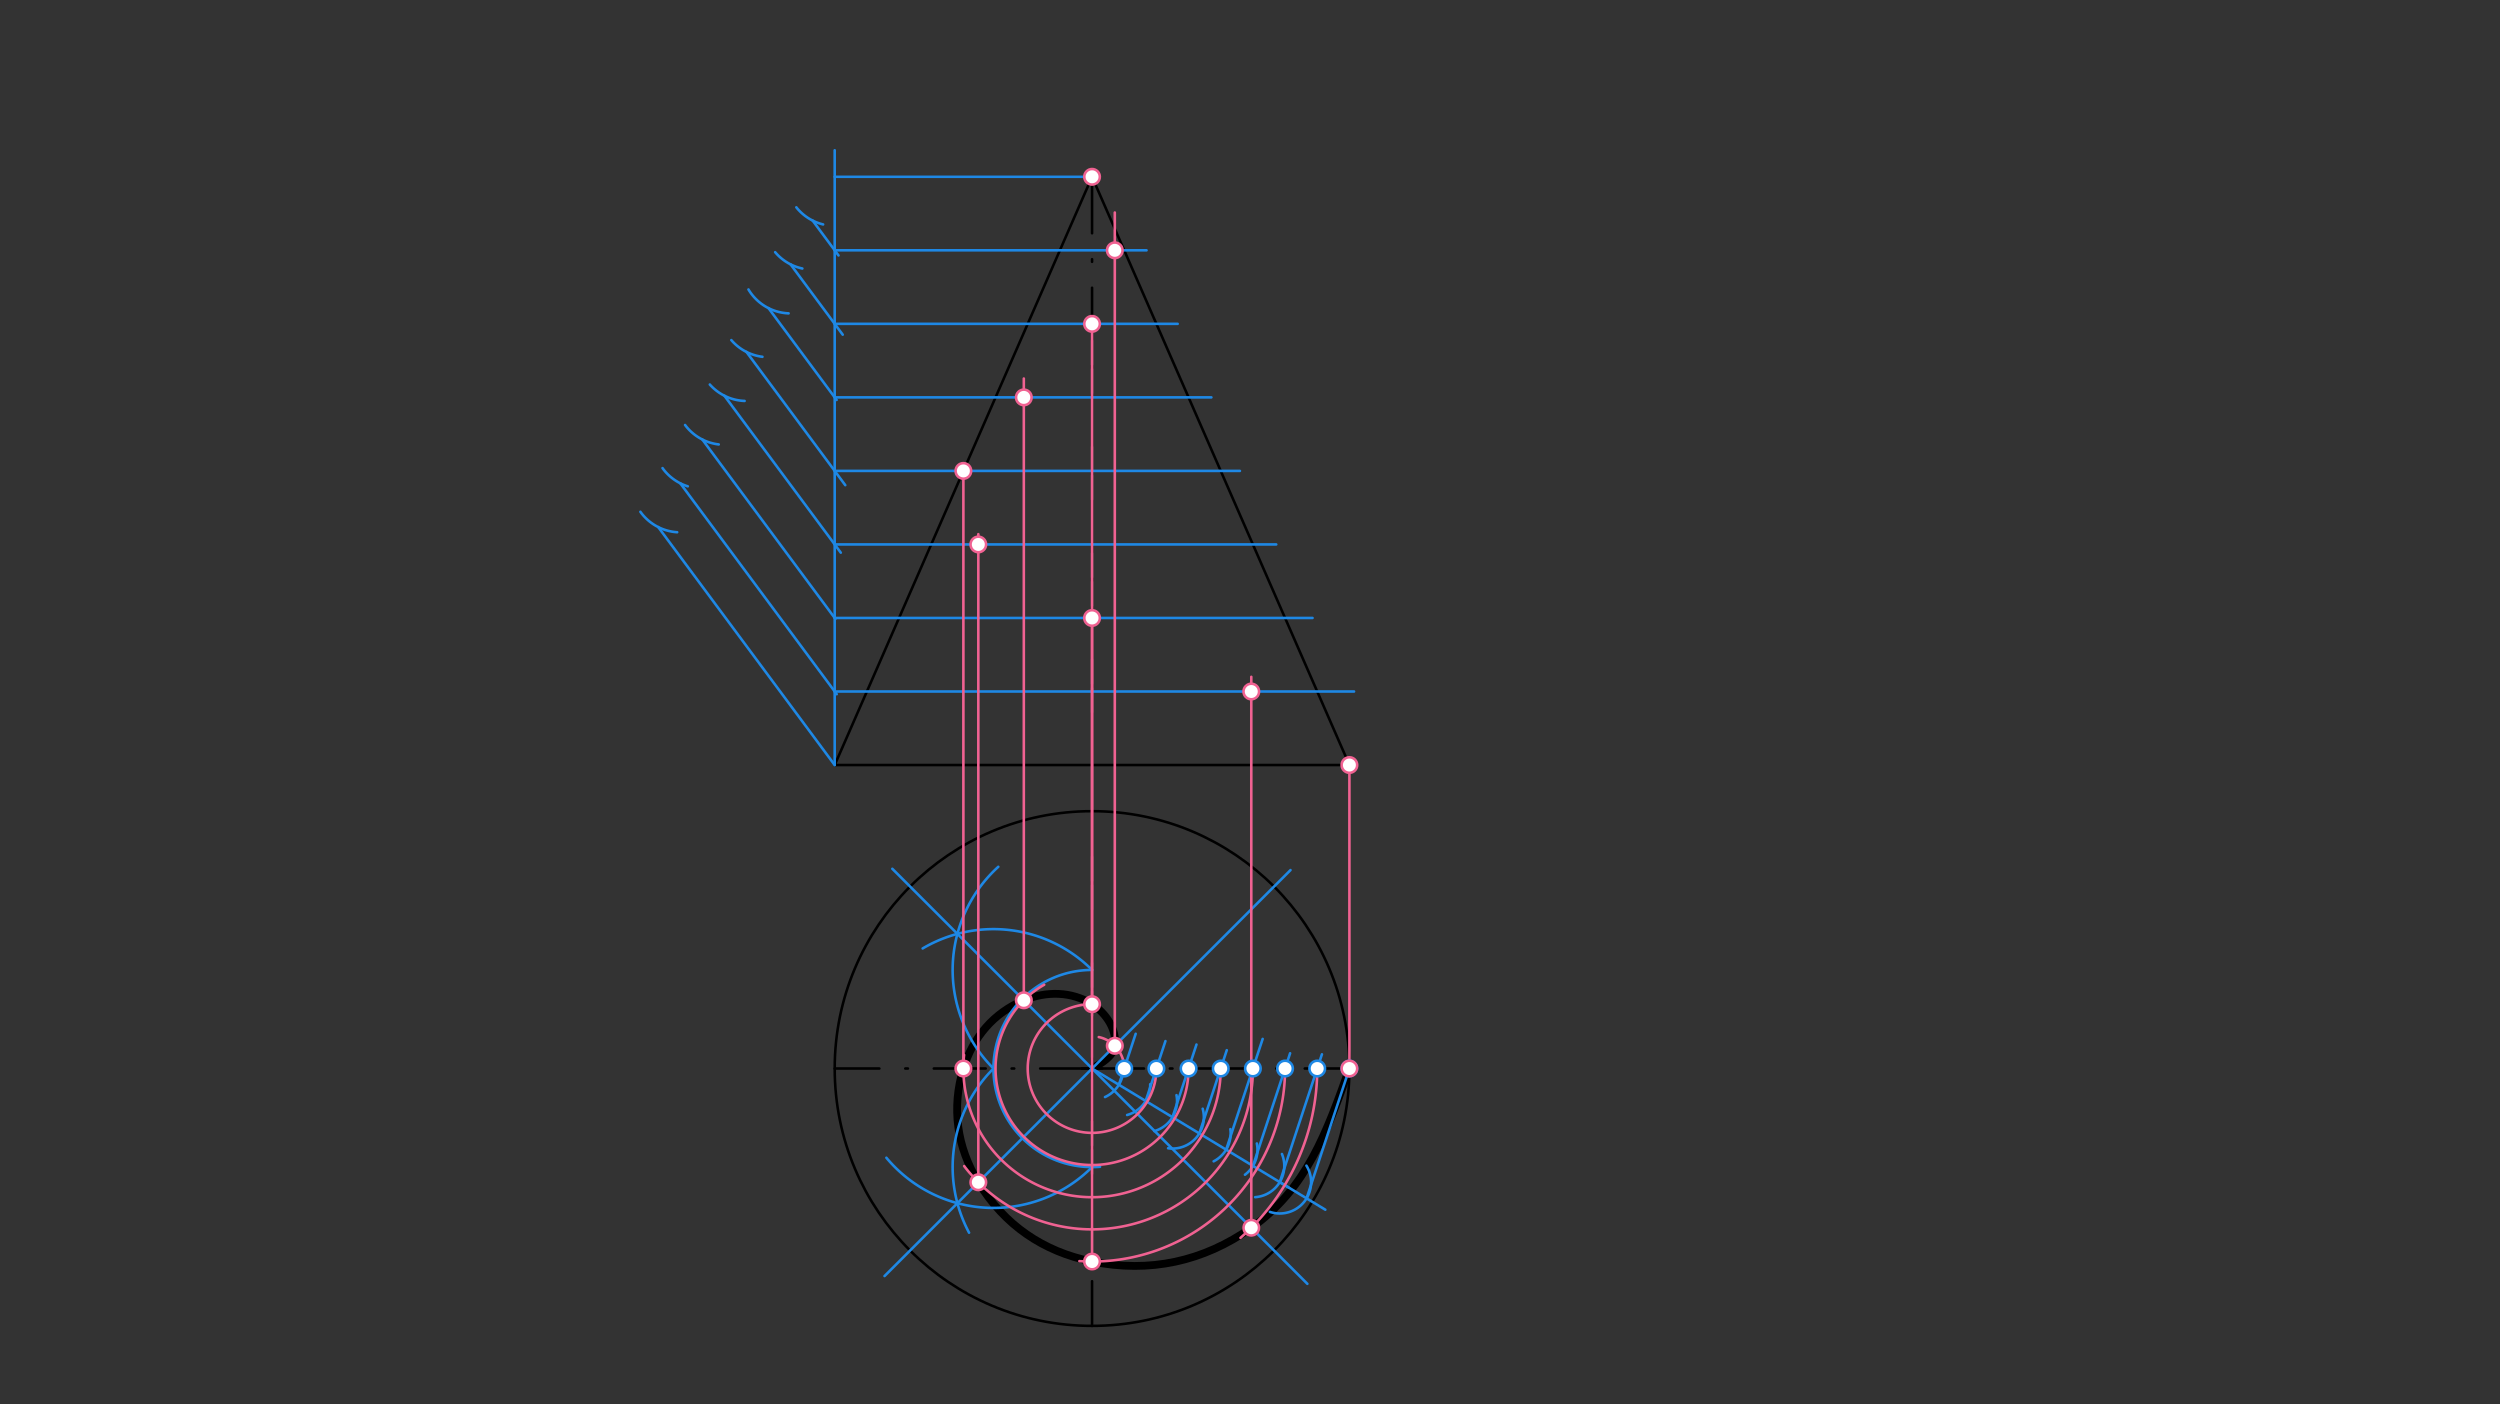 <svg xmlns="http://www.w3.org/2000/svg" class="svg--816" height="100%" preserveAspectRatio="xMidYMid meet" viewBox="0 0 963.78 541.417" width="100%"><rect x="0" y="0" width="963.78" height="541.417" fill="#333333" stroke="none"/><defs><marker id="marker-arrow" markerHeight="16" markerUnits="userSpaceOnUse" markerWidth="24" orient="auto-start-reverse" refX="24" refY="4" viewBox="0 0 24 8"><path d="M 0 0 L 24 4 L 0 8 z" stroke="inherit"></path></marker></defs><g class="aux-layer--949"><g class="element--733"><path d="M 520.213 411.93 C 511.466 436.473, 503.684 458.307, 482.385 473.314 C 463.848 486.375, 443.199 490.835, 421 486.339 C 402.092 482.509, 387.159 472.23, 377.154 455.776 C 368.876 442.161, 366.745 427.117, 371.394 411.93 C 375.089 399.862, 383.115 390.442, 394.693 385.622 C 403.375 382.009, 413.168 382.176, 421 387.127 C 426.432 390.561, 430.647 397.036, 429.769 403.161 C 429.172 407.317, 424.657 409.866, 421 411.93" fill="none" stroke="#000000" stroke-linecap="round" stroke-width="3"></path></g><g class="element--733"><circle cx="520.213" cy="411.93" r="3" stroke="#000000" stroke-width="1" fill="#ffffff"></circle>}</g><g class="element--733"><circle cx="482.385" cy="473.314" r="3" stroke="#000000" stroke-width="1" fill="#ffffff"></circle>}</g><g class="element--733"><circle cx="421" cy="486.339" r="3" stroke="#000000" stroke-width="1" fill="#ffffff"></circle>}</g></g><g class="main-layer--75a"><g class="element--733"><g class="center--a87"><line x1="417" y1="411.93" x2="425" y2="411.93" stroke="#000000" stroke-width="1" stroke-linecap="round"></line><line x1="421" y1="407.93" x2="421" y2="415.93" stroke="#000000" stroke-width="1" stroke-linecap="round"></line><circle class="hit--87b" cx="421" cy="411.93" r="4" stroke="none" fill="transparent"></circle></g><circle cx="421" cy="411.93" fill="none" r="99.213" stroke="#000000" stroke-dasharray="none" stroke-width="1"></circle></g><g class="element--733"><line stroke="#000000" stroke-dasharray="20, 10, 1, 10" stroke-linecap="round" stroke-width="1" x1="421" x2="529" y1="411.93" y2="411.93"></line></g><g class="element--733"><line stroke="#000000" stroke-dasharray="20, 10, 1, 10" stroke-linecap="round" stroke-width="1" x1="421" x2="321.787" y1="411.93" y2="411.93"></line></g><g class="element--733"><line stroke="#000000" stroke-dasharray="20, 10, 1, 10" stroke-linecap="round" stroke-width="1" x1="421" x2="421" y1="411.93" y2="312.717"></line></g><g class="element--733"><line stroke="#000000" stroke-dasharray="20, 10, 1, 10" stroke-linecap="round" stroke-width="1" x1="421" x2="421" y1="411.93" y2="511.142"></line></g><g class="element--733"><line stroke="#000000" stroke-dasharray="20, 10, 1, 10" stroke-linecap="round" stroke-width="1" x1="421" x2="421" y1="294.93" y2="68.158"></line></g><g class="element--733"><line stroke="#000000" stroke-dasharray="none" stroke-linecap="round" stroke-width="1" x1="321.787" x2="421" y1="294.93" y2="68.158"></line></g><g class="element--733"><line stroke="#000000" stroke-dasharray="none" stroke-linecap="round" stroke-width="1" x1="520.213" x2="421" y1="294.93" y2="68.158"></line></g><g class="element--733"><line stroke="#000000" stroke-dasharray="none" stroke-linecap="round" stroke-width="1" x1="321.787" x2="520.213" y1="294.93" y2="294.93"></line></g><g class="element--733"><line stroke="#1E88E5" stroke-dasharray="none" stroke-linecap="round" stroke-width="1" x1="321.787" x2="321.787" y1="294.93" y2="57.93"></line></g><g class="element--733"><line stroke="#1E88E5" stroke-dasharray="none" stroke-linecap="round" stroke-width="1" x1="421" x2="321.787" y1="68.158" y2="68.158"></line></g><g class="element--733"><path d="M 307 79.93 A 18.901 18.901 0 0 0 317.316 86.522" fill="none" stroke="#1E88E5" stroke-dasharray="none" stroke-linecap="round" stroke-width="1"></path></g><g class="element--733"><path d="M 298.836 97.225 A 18.901 18.901 0 0 0 309.305 103.516" fill="none" stroke="#1E88E5" stroke-dasharray="none" stroke-linecap="round" stroke-width="1"></path></g><g class="element--733"><path d="M 288.548 111.603 A 18.901 18.901 0 0 0 304.005 120.804" fill="none" stroke="#1E88E5" stroke-dasharray="none" stroke-linecap="round" stroke-width="1"></path></g><g class="element--733"><path d="M 281.943 131.12 A 18.901 18.901 0 0 0 293.922 137.553" fill="none" stroke="#1E88E5" stroke-dasharray="none" stroke-linecap="round" stroke-width="1"></path></g><g class="element--733"><path d="M 273.65 148.241 A 18.901 18.901 0 0 0 287.052 154.567" fill="none" stroke="#1E88E5" stroke-dasharray="none" stroke-linecap="round" stroke-width="1"></path></g><g class="element--733"><path d="M 264.109 163.849 A 18.901 18.901 0 0 0 277.07 171.333" fill="none" stroke="#1E88E5" stroke-dasharray="none" stroke-linecap="round" stroke-width="1"></path></g><g class="element--733"><path d="M 255.418 180.473 A 18.901 18.901 0 0 0 265.139 187.485" fill="none" stroke="#1E88E5" stroke-dasharray="none" stroke-linecap="round" stroke-width="1"></path></g><g class="element--733"><path d="M 246.878 197.303 A 18.901 18.901 0 0 0 261.048 205.183" fill="none" stroke="#1E88E5" stroke-dasharray="none" stroke-linecap="round" stroke-width="1"></path></g><g class="element--733"><line stroke="#1E88E5" stroke-dasharray="none" stroke-linecap="round" stroke-width="1" x1="253.758" x2="321.787" y1="203.201" y2="294.93"></line></g><g class="element--733"><line stroke="#1E88E5" stroke-dasharray="none" stroke-linecap="round" stroke-width="1" x1="262.262" x2="322.56" y1="186.321" y2="267.625"></line></g><g class="element--733"><line stroke="#1E88E5" stroke-dasharray="none" stroke-linecap="round" stroke-width="1" x1="270.765" x2="322.05" y1="169.44" y2="238.591"></line></g><g class="element--733"><line stroke="#1E88E5" stroke-dasharray="none" stroke-linecap="round" stroke-width="1" x1="279.269" x2="324.135" y1="152.56" y2="213.055"></line></g><g class="element--733"><line stroke="#1E88E5" stroke-dasharray="none" stroke-linecap="round" stroke-width="1" x1="287.773" x2="325.859" y1="135.679" y2="187.034"></line></g><g class="element--733"><line stroke="#1E88E5" stroke-dasharray="none" stroke-linecap="round" stroke-width="1" x1="296.277" x2="322.52" y1="118.799" y2="154.185"></line></g><g class="element--733"><line stroke="#1E88E5" stroke-dasharray="none" stroke-linecap="round" stroke-width="1" x1="304.78" x2="324.879" y1="101.918" y2="129.019"></line></g><g class="element--733"><line stroke="#1E88E5" stroke-dasharray="none" stroke-linecap="round" stroke-width="1" x1="313.284" x2="323.255" y1="85.038" y2="98.482"></line></g><g class="element--733"><line stroke="#1E88E5" stroke-dasharray="none" stroke-linecap="round" stroke-width="1" x1="321.787" x2="522" y1="266.583" y2="266.583"></line></g><g class="element--733"><line stroke="#1E88E5" stroke-dasharray="none" stroke-linecap="round" stroke-width="1" x1="321.787" x2="506" y1="238.237" y2="238.237"></line></g><g class="element--733"><line stroke="#1E88E5" stroke-dasharray="none" stroke-linecap="round" stroke-width="1" x1="321.787" x2="492" y1="209.89" y2="209.89"></line></g><g class="element--733"><line stroke="#1E88E5" stroke-dasharray="none" stroke-linecap="round" stroke-width="1" x1="321.787" x2="478" y1="181.543" y2="181.543"></line></g><g class="element--733"><line stroke="#1E88E5" stroke-dasharray="none" stroke-linecap="round" stroke-width="1" x1="321.787" x2="467" y1="153.197" y2="153.197"></line></g><g class="element--733"><line stroke="#1E88E5" stroke-dasharray="none" stroke-linecap="round" stroke-width="1" x1="321.787" x2="454" y1="124.85" y2="124.85"></line></g><g class="element--733"><line stroke="#1E88E5" stroke-dasharray="none" stroke-linecap="round" stroke-width="1" x1="321.787" x2="442" y1="96.504" y2="96.504"></line></g><g class="element--733"><line stroke="#1E88E5" stroke-dasharray="none" stroke-linecap="round" stroke-width="1" x1="421" x2="497" y1="411.93" y2="457.93"></line></g><g class="element--733"><path d="M 426 422.93 A 12.083 12.083 0 0 0 432.962 413.638" fill="none" stroke="#1E88E5" stroke-dasharray="none" stroke-linecap="round" stroke-width="1"></path></g><g class="element--733"><path d="M 434.523 429.843 A 12.084 12.084 0 0 0 443.42 417.988" fill="none" stroke="#1E88E5" stroke-dasharray="none" stroke-linecap="round" stroke-width="1"></path></g><g class="element--733"><path d="M 445.035 436.051 A 12.084 12.084 0 0 0 453.55 422.203" fill="none" stroke="#1E88E5" stroke-dasharray="none" stroke-linecap="round" stroke-width="1"></path></g><g class="element--733"><path d="M 450.32 442.666 A 12.084 12.084 0 0 0 463.647 427.433" fill="none" stroke="#1E88E5" stroke-dasharray="none" stroke-linecap="round" stroke-width="1"></path></g><g class="element--733"><path d="M 467.883 447.702 A 12.084 12.084 0 0 0 474.321 435.301" fill="none" stroke="#1E88E5" stroke-dasharray="none" stroke-linecap="round" stroke-width="1"></path></g><g class="element--733"><path d="M 479.955 452.87 A 12.084 12.084 0 0 0 484.535 440.829" fill="none" stroke="#1E88E5" stroke-dasharray="none" stroke-linecap="round" stroke-width="1"></path></g><g class="element--733"><path d="M 483.898 461.525 A 12.084 12.084 0 0 0 494.209 444.892" fill="none" stroke="#1E88E5" stroke-dasharray="none" stroke-linecap="round" stroke-width="1"></path></g><g class="element--733"><path d="M 489.566 467.201 A 12.084 12.084 0 0 0 503.647 449.382" fill="none" stroke="#1E88E5" stroke-dasharray="none" stroke-linecap="round" stroke-width="1"></path></g><g class="element--733"><line stroke="#1E88E5" stroke-dasharray="none" stroke-linecap="round" stroke-width="1" x1="493.365" x2="510.925" y1="455.729" y2="466.358"></line></g><g class="element--733"><line stroke="#1E88E5" stroke-dasharray="none" stroke-linecap="round" stroke-width="1" x1="503.703" x2="520.213" y1="461.987" y2="411.93"></line></g><g class="element--733"><line stroke="#1E88E5" stroke-dasharray="none" stroke-linecap="round" stroke-width="1" x1="493.365" x2="509.617" y1="455.729" y2="406.453"></line></g><g class="element--733"><line stroke="#1E88E5" stroke-dasharray="none" stroke-linecap="round" stroke-width="1" x1="483.027" x2="497.35" y1="449.472" y2="406.045"></line></g><g class="element--733"><line stroke="#1E88E5" stroke-dasharray="none" stroke-linecap="round" stroke-width="1" x1="472.689" x2="486.773" y1="443.215" y2="400.514"></line></g><g class="element--733"><line stroke="#1E88E5" stroke-dasharray="none" stroke-linecap="round" stroke-width="1" x1="462.351" x2="472.939" y1="436.958" y2="404.857"></line></g><g class="element--733"><line stroke="#1E88E5" stroke-dasharray="none" stroke-linecap="round" stroke-width="1" x1="452.013" x2="461.254" y1="430.701" y2="402.684"></line></g><g class="element--733"><line stroke="#1E88E5" stroke-dasharray="none" stroke-linecap="round" stroke-width="1" x1="441.675" x2="449.29" y1="424.443" y2="401.355"></line></g><g class="element--733"><line stroke="#1E88E5" stroke-dasharray="none" stroke-linecap="round" stroke-width="1" x1="431.337" x2="437.82" y1="418.186" y2="398.53"></line></g><g class="element--733"><path d="M 421 373.93 A 38 38 0 1 0 424.071 449.805" fill="none" stroke="#1E88E5" stroke-dasharray="none" stroke-linecap="round" stroke-width="1"></path></g><g class="element--733"><path d="M 383 411.93 A 53.74 53.74 0 0 1 384.85 334.165" fill="none" stroke="#1E88E5" stroke-dasharray="none" stroke-linecap="round" stroke-width="1"></path></g><g class="element--733"><path d="M 421 373.93 A 53.74 53.74 0 0 0 355.701 365.64" fill="none" stroke="#1E88E5" stroke-dasharray="none" stroke-linecap="round" stroke-width="1"></path></g><g class="element--733"><path d="M 421 449.93 A 53.74 53.74 0 0 1 341.716 446.333" fill="none" stroke="#1E88E5" stroke-dasharray="none" stroke-linecap="round" stroke-width="1"></path></g><g class="element--733"><path d="M 383 411.93 A 53.74 53.74 0 0 0 373.582 475.219" fill="none" stroke="#1E88E5" stroke-dasharray="none" stroke-linecap="round" stroke-width="1"></path></g><g class="element--733"><line stroke="#1E88E5" stroke-dasharray="none" stroke-linecap="round" stroke-width="1" x1="421" x2="344" y1="411.93" y2="334.93"></line></g><g class="element--733"><line stroke="#1E88E5" stroke-dasharray="none" stroke-linecap="round" stroke-width="1" x1="421" x2="504" y1="411.93" y2="494.93"></line></g><g class="element--733"><line stroke="#1E88E5" stroke-dasharray="none" stroke-linecap="round" stroke-width="1" x1="421" x2="341" y1="411.93" y2="491.93"></line></g><g class="element--733"><line stroke="#1E88E5" stroke-dasharray="none" stroke-linecap="round" stroke-width="1" x1="421" x2="497.5" y1="411.93" y2="335.43"></line></g><g class="element--733"><path d="M 507.811 411.93 A 86.811 86.811 0 0 1 478.236 477.199" fill="none" stroke="#F06292" stroke-dasharray="none" stroke-linecap="round" stroke-width="1"></path></g><g class="element--733"><path d="M 495.409 411.93 A 74.409 74.409 0 0 1 416.115 486.178" fill="none" stroke="#F06292" stroke-dasharray="none" stroke-linecap="round" stroke-width="1"></path></g><g class="element--733"><path d="M 483.007 411.93 A 62.007 62.007 0 0 1 371.707 449.548" fill="none" stroke="#F06292" stroke-dasharray="none" stroke-linecap="round" stroke-width="1"></path></g><g class="element--733"><path d="M 470.606 411.93 A 49.606 49.606 0 1 1 371.671 406.698" fill="none" stroke="#F06292" stroke-dasharray="none" stroke-linecap="round" stroke-width="1"></path></g><g class="element--733"><path d="M 458.204 411.93 A 37.204 37.204 0 1 1 402.542 379.628" fill="none" stroke="#F06292" stroke-dasharray="none" stroke-linecap="round" stroke-width="1"></path></g><g class="element--733"><path d="M 445.802 411.93 A 24.802 24.802 0 1 1 423.843 387.291" fill="none" stroke="#F06292" stroke-dasharray="none" stroke-linecap="round" stroke-width="1"></path></g><g class="element--733"><path d="M 433.401 411.93 A 12.401 12.401 0 0 0 423.598 399.804" fill="none" stroke="#F06292" stroke-dasharray="none" stroke-linecap="round" stroke-width="1"></path></g><g class="element--733"><line stroke="#F06292" stroke-dasharray="none" stroke-linecap="round" stroke-width="1" x1="520.213" x2="520.213" y1="411.93" y2="294.93"></line></g><g class="element--733"><line stroke="#F06292" stroke-dasharray="none" stroke-linecap="round" stroke-width="1" x1="482.385" x2="482.385" y1="473.314" y2="260.93"></line></g><g class="element--733"><line stroke="#F06292" stroke-dasharray="none" stroke-linecap="round" stroke-width="1" x1="421" x2="421" y1="486.339" y2="238.237"></line></g><g class="element--733"><line stroke="#F06292" stroke-dasharray="none" stroke-linecap="round" stroke-width="1" x1="377.154" x2="377.154" y1="455.776" y2="205.93"></line></g><g class="element--733"><line stroke="#F06292" stroke-dasharray="none" stroke-linecap="round" stroke-width="1" x1="371.394" x2="371.394" y1="411.93" y2="181.543"></line></g><g class="element--733"><line stroke="#F06292" stroke-dasharray="none" stroke-linecap="round" stroke-width="1" x1="394.693" x2="394.693" y1="385.622" y2="145.93"></line></g><g class="element--733"><line stroke="#F06292" stroke-dasharray="none" stroke-linecap="round" stroke-width="1" x1="421" x2="421" y1="387.127" y2="124.85"></line></g><g class="element--733"><line stroke="#F06292" stroke-dasharray="none" stroke-linecap="round" stroke-width="1" x1="429.769" x2="429.769" y1="403.161" y2="81.93"></line></g><g class="element--733"><circle cx="433.401" cy="411.93" r="3" stroke="#1E88E5" stroke-width="1" fill="#ffffff"></circle>}</g><g class="element--733"><circle cx="445.802" cy="411.93" r="3" stroke="#1E88E5" stroke-width="1" fill="#ffffff"></circle>}</g><g class="element--733"><circle cx="458.204" cy="411.93" r="3" stroke="#1E88E5" stroke-width="1" fill="#ffffff"></circle>}</g><g class="element--733"><circle cx="470.606" cy="411.93" r="3" stroke="#1E88E5" stroke-width="1" fill="#ffffff"></circle>}</g><g class="element--733"><circle cx="483.007" cy="411.93" r="3" stroke="#1E88E5" stroke-width="1" fill="#ffffff"></circle>}</g><g class="element--733"><circle cx="495.409" cy="411.93" r="3" stroke="#1E88E5" stroke-width="1" fill="#ffffff"></circle>}</g><g class="element--733"><circle cx="507.811" cy="411.93" r="3" stroke="#1E88E5" stroke-width="1" fill="#ffffff"></circle>}</g><g class="element--733"><circle cx="520.213" cy="411.93" r="3" stroke="#1E88E5" stroke-width="1" fill="#ffffff"></circle>}</g><g class="element--733"><circle cx="520.213" cy="411.93" r="3" stroke="#F06292" stroke-width="1" fill="#ffffff"></circle>}</g><g class="element--733"><circle cx="482.385" cy="473.314" r="3" stroke="#F06292" stroke-width="1" fill="#ffffff"></circle>}</g><g class="element--733"><circle cx="421" cy="486.339" r="3" stroke="#F06292" stroke-width="1" fill="#ffffff"></circle>}</g><g class="element--733"><circle cx="377.154" cy="455.776" r="3" stroke="#F06292" stroke-width="1" fill="#ffffff"></circle>}</g><g class="element--733"><circle cx="371.394" cy="411.93" r="3" stroke="#F06292" stroke-width="1" fill="#ffffff"></circle>}</g><g class="element--733"><circle cx="394.693" cy="385.622" r="3" stroke="#F06292" stroke-width="1" fill="#ffffff"></circle>}</g><g class="element--733"><circle cx="421" cy="387.127" r="3" stroke="#F06292" stroke-width="1" fill="#ffffff"></circle>}</g><g class="element--733"><circle cx="429.769" cy="403.161" r="3" stroke="#F06292" stroke-width="1" fill="#ffffff"></circle>}</g><g class="element--733"><circle cx="520.213" cy="294.93" r="3" stroke="#F06292" stroke-width="1" fill="#ffffff"></circle>}</g><g class="element--733"><circle cx="482.385" cy="266.583" r="3" stroke="#F06292" stroke-width="1" fill="#ffffff"></circle>}</g><g class="element--733"><circle cx="421" cy="238.237" r="3" stroke="#F06292" stroke-width="1" fill="#ffffff"></circle>}</g><g class="element--733"><circle cx="377.154" cy="209.89" r="3" stroke="#F06292" stroke-width="1" fill="#ffffff"></circle>}</g><g class="element--733"><circle cx="371.394" cy="181.543" r="3" stroke="#F06292" stroke-width="1" fill="#ffffff"></circle>}</g><g class="element--733"><circle cx="394.693" cy="153.197" r="3" stroke="#F06292" stroke-width="1" fill="#ffffff"></circle>}</g><g class="element--733"><circle cx="421" cy="124.85" r="3" stroke="#F06292" stroke-width="1" fill="#ffffff"></circle>}</g><g class="element--733"><circle cx="429.769" cy="96.504" r="3" stroke="#F06292" stroke-width="1" fill="#ffffff"></circle>}</g><g class="element--733"><circle cx="421" cy="68.158" r="3" stroke="#F06292" stroke-width="1" fill="#ffffff"></circle>}</g></g><g class="snaps-layer--ac6"></g><g class="temp-layer--52d"></g></svg>
